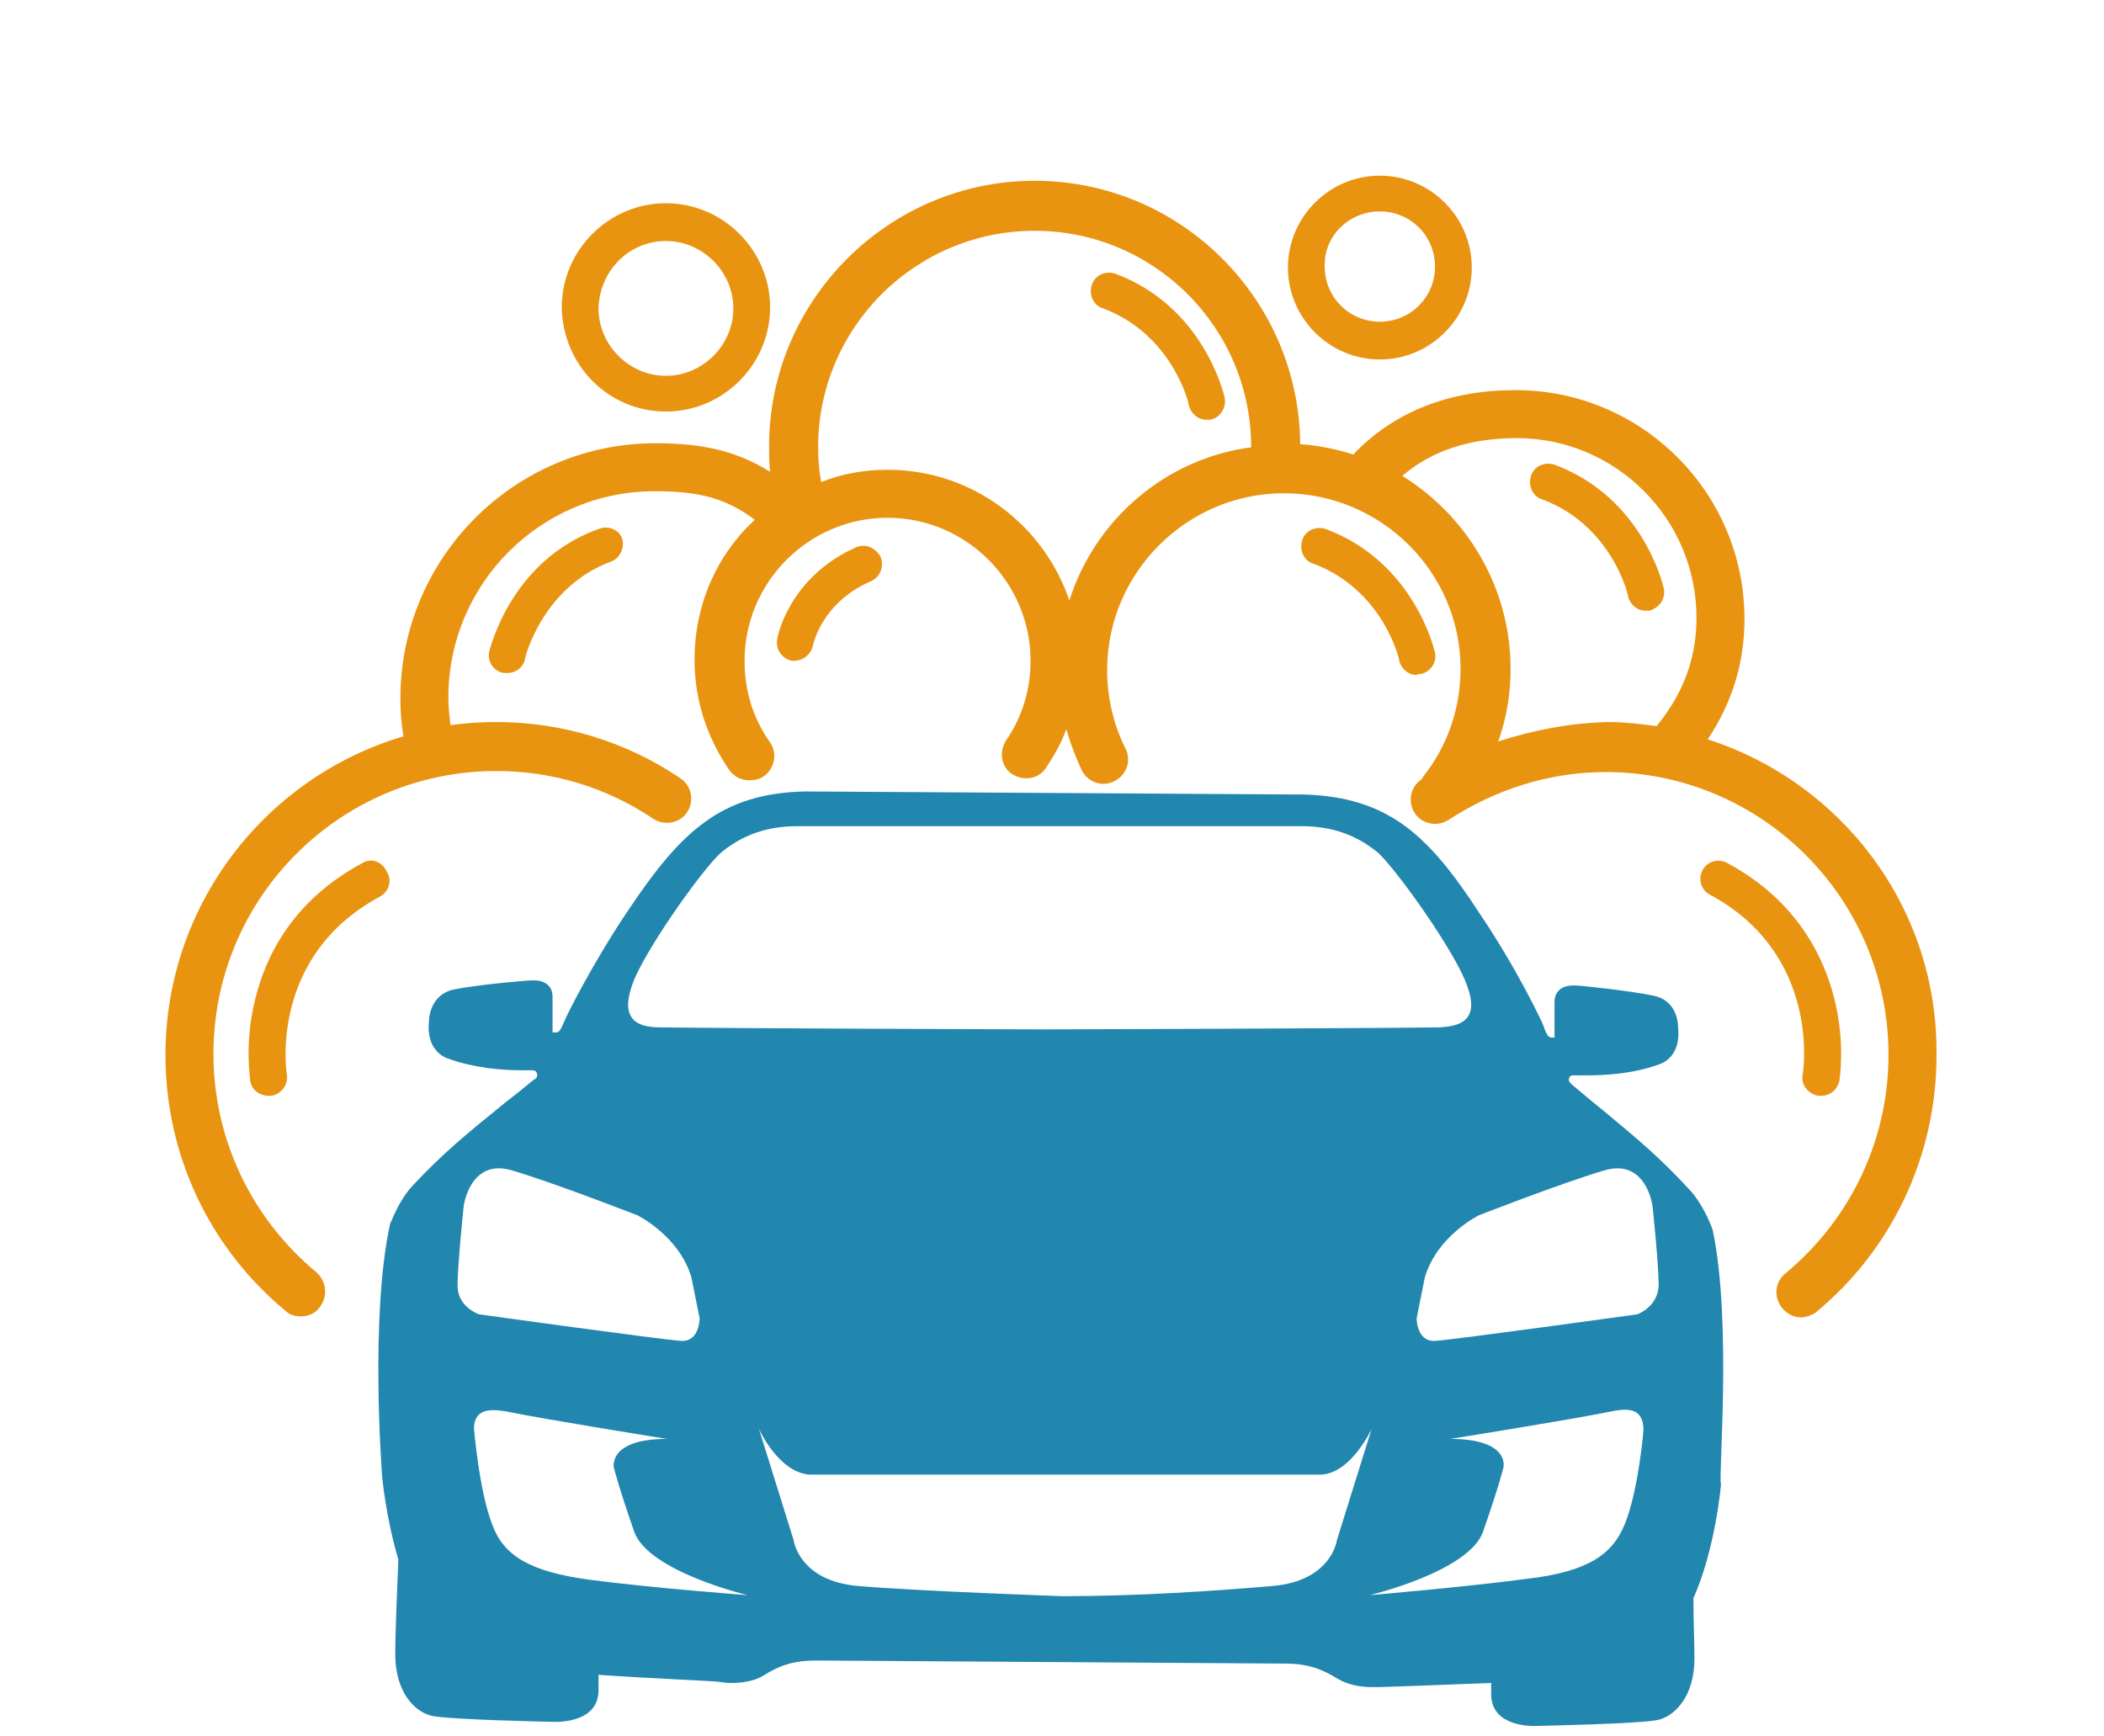 <?xml version="1.0" encoding="utf-8"?>
<!-- Generator: Adobe Illustrator 28.3.0, SVG Export Plug-In . SVG Version: 6.00 Build 0)  -->
<svg version="1.1" id="レイヤー_1" xmlns="http://www.w3.org/2000/svg" xmlns:xlink="http://www.w3.org/1999/xlink" x="0px"
	 y="0px" viewBox="0 0 206 170" style="enable-background:new 0 0 206 170;" xml:space="preserve">
<style type="text/css">
	.st0{fill:#2287AF;}
	.st1{fill:#E99411;}
</style>
<g>
	<path class="st0" d="M167.7,120.5L167.7,120.5c0-0.1-0.8-2.3-2.1-3.8c-3-3.3-5.2-5.1-8.8-8.1c-0.9-0.7-1.8-1.5-2.9-2.4l0,0
		c-0.1-0.1-0.3-0.3-0.3-0.4l0,0c0-0.5,0.3-0.5,0.5-0.5c0.1,0,0.3,0,0.4,0c0.2,0,0.4,0,0.7,0c1.8,0,4.6-0.1,7.3-1.1
		c0.3-0.1,2.1-0.8,1.8-3.6c0-0.9-0.4-2.7-2.4-3.1c-2.4-0.5-7.2-1-7.6-1c0,0-0.2,0-0.3,0c-1.1,0-1.8,0.6-1.8,1.6v3.3v0.1v0.1
		c0,0,0,0-0.1,0H152c-0.3,0-0.5,0-0.9-1.2l0,0c0-0.1-2.6-5.6-6.2-10.9c-5-7.7-8.9-11.4-17.1-11.7l-49-0.3
		c-8.2,0.2-12.1,3.9-17.2,11.5c-3.6,5.3-6.3,10.8-6.3,10.9l0,0c-0.5,1.2-0.6,1.2-1,1.2h-0.1c-0.1,0-0.1,0-0.1,0V101v-3.4
		c0-1-0.7-1.6-1.8-1.6c-0.2,0-0.3,0-0.3,0c-0.3,0-5.2,0.4-7.6,0.9c-1.9,0.4-2.4,2.2-2.4,3.1c-0.3,2.8,1.5,3.5,1.7,3.6
		c2.7,1,5.5,1.2,7.3,1.2c0.2,0,0.5,0,0.7,0s0.3,0,0.4,0c0.1,0,0.5,0,0.5,0.5l0,0c0,0.2-0.2,0.4-0.3,0.4l0,0c-1.1,0.9-2.1,1.7-3,2.4
		c-3.7,3-5.9,4.8-8.9,8c-1.4,1.5-2.1,3.6-2.2,3.7l0,0c-2,9.1-0.8,24.5-0.8,24.6c0,0.2,0.4,4.3,1.6,8.3c-0.1,2.7-0.3,6.9-0.3,9.3
		c0,3.7,1.9,5.6,3.5,6s11.7,0.6,11.7,0.6s4.7,0.4,4.7-3.1V164c5.7,0.4,11.5,0.6,11.9,0.7c0.1,0,0.5,0.1,1,0.1c0.9,0,2.2-0.1,3.2-0.7
		c1.6-1,2.9-1.5,5.3-1.5l45.8,0.3c2.4,0,3.7,0.6,5.2,1.5c1,0.6,2.3,0.8,3.2,0.8c0.5,0,0.9,0,1,0c0.3,0,5.5-0.2,10.8-0.4v1.1
		c0,3.5,4.7,3.1,4.7,3.1s10.1-0.2,11.7-0.6c1.6-0.4,3.5-2.3,3.5-6c0-1.5-0.1-3.8-0.1-5.9c2.1-4.7,2.7-10.9,2.7-11.2
		C168.2,145,169.6,129.6,167.7,120.5z M62.1,95.9c1.6-3.7,7-11.2,8.6-12.5c2-1.6,4.3-2.5,7.4-2.5c2.9,0,21,0,23.6,0c0,0,0.1,0,0.3,0
		c2.8,0,22.5,0,25.4,0c3.1,0,5.4,0.9,7.4,2.5c1.5,1.2,7,8.8,8.6,12.5s0,4.6-2.5,4.7c-6.7,0.1-37.4,0.2-38.6,0.2l0,0h-0.1l0,0
		c-1.1,0-30.8-0.1-37.6-0.2C62.1,100.6,60.6,99.6,62.1,95.9z M44.8,125.9c0-2.1,0.6-7.8,0.6-7.8s0.6-4.7,4.7-3.5s12.3,4.4,12.3,4.4
		s4.1,2,5.3,6.1l0.8,4c0,0,0,2.3-1.8,2.2c-1.8-0.1-19.8-2.6-19.8-2.6S44.8,128,44.8,125.9z M57.8,154.7c-6-0.8-8.5-2.4-9.6-5.4
		c-1.3-3.3-1.8-9.5-1.8-9.5c0.1-1.7,1.3-1.9,3.1-1.6c3.9,0.8,15.8,2.7,15.8,2.7c-5.8,0-5.2,2.8-5.2,2.8s0.4,1.7,2,6.3
		c1.4,3.9,11.1,6.2,11.1,6.2S63.9,155.5,57.8,154.7z M130.9,150.8c0,0-0.5,4-6.3,4.5s-13.3,1-20.6,1c0,0-14.2-0.5-20-1
		s-6.3-4.5-6.3-4.5l-3.4-10.9c0,0,1.9,4.3,5,4.5h24.8h25.2c3-0.1,5-4.5,5-4.5L130.9,150.8z M159.1,149.2c-1.2,3-3.6,4.7-9.6,5.4
		c-6,0.8-15.4,1.6-15.4,1.6s9.7-2.3,11.1-6.2c1.6-4.6,2-6.3,2-6.3s0.7-2.8-5.2-2.8c0,0,11.9-1.9,15.8-2.7c1.9-0.4,3-0.1,3.1,1.6
		C161,139.7,160.4,146,159.1,149.2z M160.3,128.7c0,0-18,2.5-19.8,2.6c-1.8,0.1-1.8-2.2-1.8-2.2l0.8-4c1.2-4.1,5.3-6.1,5.3-6.1
		s8.2-3.2,12.3-4.4c4.1-1.2,4.7,3.5,4.7,3.5s0.6,5.7,0.6,7.8C162.3,128,160.3,128.7,160.3,128.7z"/>
	<g>
		<path class="st1" d="M167.2,72.4c2.4-3.6,3.6-7.5,3.6-11.8c0-12.4-10.1-22.4-22.4-22.4c-6.5,0-11.9,2.1-15.9,6.3
			c-1.6-0.5-3.4-0.9-5.2-1c-0.1-14.2-11.7-25.8-26-25.8s-26,11.7-26,26c0,0.8,0,1.7,0.1,2.5c-3.2-2-6.5-2.8-11.2-2.8
			c-13.8,0-25,11.2-25,25c0,1.3,0.1,2.5,0.3,3.7c-13.5,4-23.3,16.5-23.3,31.2c0,9.8,4.3,18.9,11.8,25.1c0.4,0.4,1,0.5,1.5,0.5
			c0.7,0,1.4-0.3,1.8-0.9c0.8-1,0.7-2.5-0.3-3.4c-6.4-5.3-10.1-13.1-10.1-21.4c0-15.3,12.4-27.7,27.7-27.7c5.5,0,10.8,1.6,15.4,4.7
			c1.1,0.7,2.6,0.4,3.3-0.7c0.7-1.1,0.4-2.6-0.7-3.3c-5.3-3.6-11.6-5.5-18-5.5c-1.5,0-3,0.1-4.5,0.3c-0.1-0.9-0.2-1.8-0.2-2.7
			c0-11.2,9.1-20.2,20.2-20.2c4.4,0,7,0.7,9.8,2.8c-3.7,3.4-5.9,8.3-5.9,13.7c0,3.9,1.2,7.6,3.4,10.8c0.5,0.7,1.2,1,2,1
			c0.5,0,1-0.1,1.4-0.4c1.1-0.8,1.3-2.3,0.6-3.3c-1.7-2.4-2.5-5.1-2.5-8c0-7.7,6.3-14,14-14s14,6.3,14,14c0,2.8-0.8,5.5-2.4,7.8
			c-0.7,1.1-0.5,2.6,0.6,3.3c1.1,0.7,2.6,0.5,3.3-0.6c0.8-1.2,1.5-2.4,2-3.8c0.4,1.4,0.9,2.7,1.5,4c0.6,1.2,2,1.7,3.2,1.1
			s1.7-2,1.1-3.2c-1.2-2.4-1.8-5-1.8-7.7c0-9.5,7.8-17.3,17.3-17.3S143,56,143,65.5c0,3.9-1.3,7.6-3.7,10.6c0,0,0,0,0,0.1
			c0,0-0.1,0-0.1,0.1c-1.1,0.7-1.4,2.2-0.7,3.3c0.7,1.1,2.2,1.4,3.3,0.7c4.6-3,9.9-4.7,15.4-4.7c15.3,0,27.7,12.4,27.7,27.7
			c0,8.3-3.7,16.1-10.1,21.4c-1,0.8-1.2,2.3-0.3,3.4c0.5,0.6,1.2,0.9,1.8,0.9c0.5,0,1.1-0.2,1.5-0.5c7.5-6.2,11.8-15.4,11.8-25.1
			C189.8,88.9,180.3,76.6,167.2,72.4z M104.7,58.8C102.2,51.4,95.2,46,86.9,46c-2.3,0-4.5,0.4-6.5,1.2c-0.2-1.1-0.3-2.2-0.3-3.4
			c0-11.7,9.5-21.2,21.2-21.2s21.2,9.5,21.2,21.2C114.1,44.9,107.2,50.9,104.7,58.8z M146.7,72.6c0.8-2.3,1.2-4.6,1.2-7.1
			c0-8-4.3-15-10.6-18.9c2.9-2.5,6.7-3.7,11.2-3.7c9.7,0,17.6,7.9,17.6,17.6c0,4-1.3,7.4-3.9,10.6c-1.6-0.2-3.1-0.4-4.8-0.4
			C153.7,70.8,150.1,71.5,146.7,72.6z"/>
		<path class="st1" d="M65.2,40.3c5.6,0,10.2-4.6,10.2-10.2s-4.6-10.2-10.2-10.2S55,24.5,55,30.1C55.1,35.8,59.6,40.3,65.2,40.3z
			 M65.2,23.6c3.6,0,6.6,3,6.6,6.6s-3,6.6-6.6,6.6s-6.6-3-6.6-6.6C58.7,26.5,61.6,23.6,65.2,23.6z"/>
		<path class="st1" d="M135.1,35.2c5,0,9-4.1,9-9c0-5-4.1-9-9-9c-5,0-9,4.1-9,9C126.1,31.1,130.1,35.2,135.1,35.2z M135.1,20.7
			c3,0,5.4,2.4,5.4,5.4s-2.4,5.4-5.4,5.4s-5.4-2.4-5.4-5.4C129.6,23.1,132.1,20.7,135.1,20.7z"/>
		<path class="st1" d="M35.5,84.5C28.6,88.2,26,93.7,25,97.8c-1.1,4.3-0.5,7.8-0.5,8c0.1,0.9,0.9,1.5,1.8,1.5c0.1,0,0.2,0,0.3,0
			c1-0.2,1.6-1.1,1.5-2c-0.1-0.5-1.7-11.7,9.1-17.5c0.9-0.5,1.2-1.6,0.7-2.4C37.4,84.3,36.3,84,35.5,84.5z"/>
		<path class="st1" d="M176.5,105.2c-0.2,1,0.5,1.9,1.5,2.1c0.1,0,0.2,0,0.3,0c0.9,0,1.6-0.6,1.8-1.5c0-0.1,0.6-3.6-0.5-8
			c-1-4-3.6-9.6-10.5-13.3c-0.9-0.5-2-0.1-2.4,0.7c-0.5,0.9-0.1,2,0.7,2.4C178.2,93.4,176.6,104.7,176.5,105.2z"/>
		<path class="st1" d="M58.6,51.8C50,54.9,48,63.5,47.9,63.8c-0.2,1,0.4,1.9,1.4,2.1c0.1,0,0.3,0,0.4,0c0.8,0,1.6-0.6,1.7-1.4
			c0-0.1,1.7-7,8.4-9.5c0.9-0.3,1.4-1.4,1.1-2.3C60.6,51.9,59.6,51.4,58.6,51.8z"/>
		<path class="st1" d="M83.8,53.6c-6.5,2.9-7.7,8.7-7.7,9c-0.2,1,0.5,1.9,1.4,2.1c0.1,0,0.2,0,0.3,0c0.8,0,1.6-0.6,1.8-1.5
			c0,0,0.8-4.2,5.7-6.3c0.9-0.4,1.3-1.5,0.9-2.4C85.7,53.6,84.7,53.2,83.8,53.6z"/>
		<path class="st1" d="M162.9,57.6c-0.1-0.4-2.1-8.9-10.7-12.1c-0.9-0.3-2,0.1-2.3,1.1c-0.3,0.9,0.1,2,1.1,2.3
			c6.7,2.5,8.4,9.2,8.4,9.5c0.2,0.8,0.9,1.4,1.7,1.4c0.1,0,0.3,0,0.4,0C162.5,59.5,163.1,58.6,162.9,57.6z"/>
		<path class="st1" d="M119.9,38.9c-0.1-0.4-2.1-8.9-10.7-12.1c-0.9-0.3-2,0.1-2.3,1.1c-0.3,0.9,0.1,2,1.1,2.3
			c6.7,2.5,8.4,9.2,8.4,9.5c0.2,0.8,0.9,1.4,1.7,1.4c0.1,0,0.3,0,0.4,0C119.5,40.9,120.1,39.9,119.9,38.9z"/>
		<path class="st1" d="M139.1,66c1-0.2,1.6-1.2,1.4-2.1c-0.1-0.4-2.1-8.9-10.7-12.1c-0.9-0.3-2,0.1-2.3,1.1c-0.3,0.9,0.1,2,1.1,2.3
			c6.7,2.5,8.4,9.2,8.4,9.5c0.2,0.8,0.9,1.4,1.7,1.4C138.8,66,138.9,66,139.1,66z"/>
	</g>
</g>
</svg>
